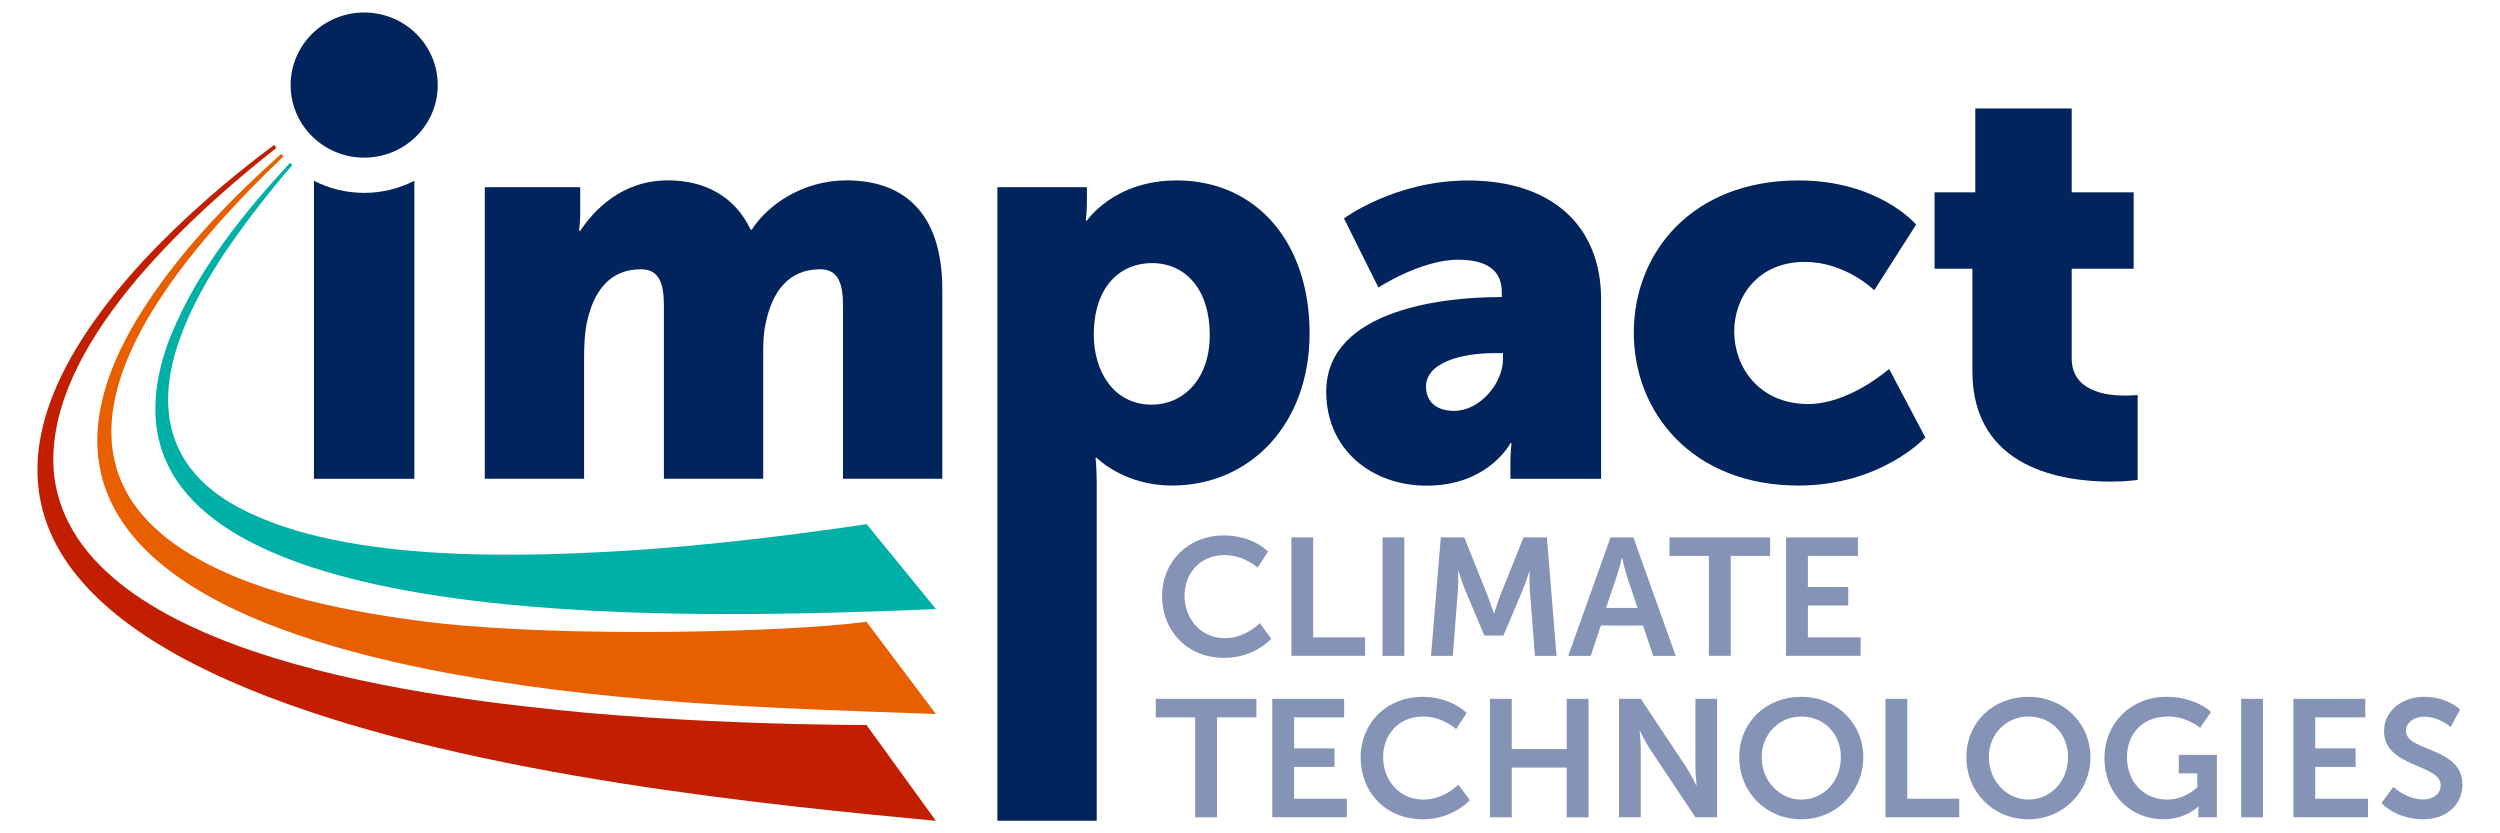 <?xml version="1.0" encoding="UTF-8"?>
<svg xmlns="http://www.w3.org/2000/svg" width="213" height="71" viewBox="0 0 213 71" fill="none">
  <path d="M73.835 61.772C72.928 61.767 71.71 61.757 70.803 61.742C63.885 61.64 56.963 61.334 50.08 60.74C37.324 59.529 6.715 56.158 4.63 40.654C3.466 30.681 14.323 19.872 23.543 12.604C23.479 12.522 23.42 12.434 23.356 12.346C19.362 15.324 15.6 18.593 12.203 22.222C-22.572 60.137 52.609 67.366 79.737 69.934L73.83 61.776L73.835 61.772Z" fill="#C21F00"></path>
  <path d="M73.835 52.976C66.863 53.896 48.29 54.309 37.206 53.079C33.538 52.651 29.899 52.062 26.324 51.172C22.809 50.281 19.323 49.09 16.217 47.231C1.09 38.1 14.91 22.125 24.15 13.334C24.081 13.261 24.017 13.188 23.953 13.115C19.85 16.793 15.995 20.738 12.889 25.291C-0.942 45.514 19.209 53.565 36.55 57.038C51.046 59.909 64.999 60.312 79.737 60.833L73.83 52.981L73.835 52.976Z" fill="#E85F00"></path>
  <path d="M73.835 44.658C72.095 44.92 70.354 45.164 68.609 45.392C64.161 45.981 59.694 46.458 55.222 46.798C44.878 47.499 28.37 48.17 19.436 42.722C14.091 39.389 13.332 34.374 15.354 28.765C16.892 24.581 19.471 20.86 22.207 17.347C23.075 16.233 23.982 15.139 24.914 14.064C24.845 14.001 24.771 13.942 24.702 13.879C20.659 18.257 16.882 22.966 14.599 28.488C13.174 31.956 12.573 36.042 14.264 39.535C21.122 54.183 62.007 52.592 79.747 51.896L73.84 44.658H73.835Z" fill="#00B0A6"></path>
  <path d="M41.318 15.951H49.434V18.121C49.434 18.943 49.335 19.663 49.335 19.663H49.434C50.607 17.926 52.954 15.367 56.913 15.367C60.094 15.367 62.633 16.768 63.954 19.566H64.053C65.374 17.493 68.357 15.367 72.119 15.367C76.715 15.367 80.284 17.829 80.284 24.678V40.79H71.823V26.079C71.823 24.245 71.483 22.942 69.866 22.942C67.179 22.942 65.759 24.873 65.221 27.622C65.024 28.488 65.024 29.504 65.024 30.516V40.79H56.563V26.079C56.563 24.245 56.223 22.942 54.606 22.942C51.968 22.942 50.597 24.776 50.011 27.427C49.813 28.341 49.764 29.451 49.764 30.516V40.79H41.303V15.946L41.318 15.951Z" fill="#00245B"></path>
  <path d="M84.978 15.951H92.606V17.206C92.606 18.028 92.507 18.797 92.507 18.797H92.606C92.606 18.797 94.903 15.372 100.233 15.372C107.077 15.372 111.578 20.68 111.578 28.395C111.578 36.11 106.544 41.369 99.844 41.369C95.737 41.369 93.439 39.005 93.439 39.005H93.34C93.34 39.005 93.439 39.871 93.439 41.126V69.925H84.978V15.951ZM98.133 34.476C100.771 34.476 103.073 32.355 103.073 28.541C103.073 24.727 101.067 22.416 98.133 22.416C95.589 22.416 93.192 24.25 93.192 28.541C93.192 31.533 94.805 34.476 98.133 34.476Z" fill="#00245B"></path>
  <path d="M127.613 25.311H127.953V24.878C127.953 22.806 126.341 22.129 124.235 22.129C121.055 22.129 117.441 24.494 117.441 24.494L114.507 18.607C114.507 18.607 118.861 15.377 125.068 15.377C132.159 15.377 136.414 19.186 136.414 25.506V40.795H128.687V39.302C128.687 38.48 128.786 37.76 128.786 37.76H128.687C128.687 37.76 126.829 41.379 121.548 41.379C116.854 41.379 112.994 38.29 112.994 33.372C112.994 26.138 123.703 25.316 127.613 25.316V25.311ZM123.895 35.006C126.094 35.006 128.051 32.642 128.051 30.618V30.088H127.267C124.58 30.088 121.499 30.861 121.499 32.934C121.499 34.092 122.233 35.006 123.895 35.006Z" fill="#00245B"></path>
  <path d="M153.232 15.372C160.075 15.372 163.256 19.133 163.256 19.133L159.686 24.727C159.686 24.727 157.24 22.314 153.769 22.314C149.761 22.314 147.754 25.306 147.754 28.249C147.754 31.192 149.805 34.422 154.06 34.422C157.581 34.422 160.953 31.431 160.953 31.431L164.035 37.268C164.035 37.268 160.268 41.369 153.232 41.369C144.234 41.369 139.199 35.196 139.199 28.346C139.199 21.497 144.184 15.372 153.232 15.372Z" fill="#00245B"></path>
  <path d="M168.048 22.898H164.824V16.384H168.295V9.243H176.509V16.384H181.79V22.898H176.509V30.521C176.509 33.318 179.393 33.703 181.006 33.703C181.691 33.703 182.13 33.654 182.13 33.654V40.888C182.13 40.888 181.203 41.034 179.832 41.034C175.824 41.034 168.048 39.973 168.048 31.625V22.893V22.898Z" fill="#00245B"></path>
  <path d="M31.028 13.431C34.489 13.431 37.295 10.663 37.295 7.248C37.295 3.834 34.489 1.065 31.028 1.065C27.567 1.065 24.761 3.834 24.761 7.248C24.761 10.663 27.567 13.431 31.028 13.431Z" fill="#00245B"></path>
  <path d="M31.028 16.433C29.485 16.433 28.03 16.058 26.748 15.402V40.795H35.303V15.402C34.021 16.058 32.566 16.433 31.023 16.433H31.028Z" fill="#00245B"></path>
  <path d="M104.262 45.616C106.756 45.616 108.038 46.993 108.038 46.993L107.146 48.36C107.146 48.36 105.977 47.294 104.35 47.294C102.191 47.294 100.924 48.885 100.924 50.763C100.924 52.641 102.235 54.373 104.365 54.373C106.135 54.373 107.333 53.093 107.333 53.093L108.314 54.416C108.314 54.416 106.904 56.051 104.296 56.051C101.17 56.051 99.01 53.765 99.01 50.792C99.01 47.82 101.259 45.616 104.271 45.616H104.262Z" fill="#8493B6"></path>
  <path d="M110.025 45.786H111.884V54.3H116.307V55.876H110.025V45.782V45.786Z" fill="#8493B6"></path>
  <path d="M117.791 45.786H119.65V55.881H117.791V45.786Z" fill="#8493B6"></path>
  <path d="M122.766 45.786H124.753L126.755 50.778C126.986 51.376 127.272 52.256 127.272 52.256H127.302C127.302 52.256 127.578 51.376 127.805 50.778L129.807 45.786H131.794L132.617 55.881H130.773L130.339 50.238C130.295 49.571 130.324 48.676 130.324 48.676H130.295C130.295 48.676 129.994 49.659 129.748 50.238L128.091 54.149H126.464L124.822 50.238C124.575 49.654 124.26 48.661 124.26 48.661H124.23C124.23 48.661 124.26 49.571 124.215 50.238L123.782 55.881H121.923L122.756 45.786H122.766Z" fill="#8493B6"></path>
  <path d="M139.983 53.293H136.394L135.531 55.881H133.613L137.217 45.786H139.165L142.769 55.881H140.851L139.988 53.293H139.983ZM138.179 47.533C138.179 47.533 137.947 48.53 137.745 49.094L136.838 51.794H139.52L138.613 49.094C138.425 48.525 138.208 47.533 138.208 47.533H138.179Z" fill="#8493B6"></path>
  <path d="M145.599 47.362H142.242V45.786H150.816V47.362H147.458V55.876H145.599V47.362Z" fill="#8493B6"></path>
  <path d="M152.172 45.786H158.295V47.362H154.031V50.009H157.472V51.585H154.031V54.3H158.527V55.876H152.172V45.782V45.786Z" fill="#8493B6"></path>
  <path d="M101.831 61.12H98.473V59.544H107.047V61.12H103.69V69.633H101.831V61.12Z" fill="#8493B6"></path>
  <path d="M108.398 59.539H114.522V61.115H110.257V63.761H113.699V65.338H110.257V68.052H114.754V69.628H108.398V59.534V59.539Z" fill="#8493B6"></path>
  <path d="M121.178 59.369C123.673 59.369 124.955 60.745 124.955 60.745L124.063 62.112C124.063 62.112 122.894 61.047 121.267 61.047C119.107 61.047 117.84 62.638 117.84 64.516C117.84 66.393 119.152 68.125 121.282 68.125C123.052 68.125 124.25 66.846 124.25 66.846L125.231 68.169C125.231 68.169 123.821 69.803 121.213 69.803C118.087 69.803 115.927 67.517 115.927 64.545C115.927 61.572 118.176 59.369 121.188 59.369H121.178Z" fill="#8493B6"></path>
  <path d="M126.942 59.539H128.801V63.82H133.485V59.539H135.344V69.633H133.485V65.396H128.801V69.633H126.942V59.539Z" fill="#8493B6"></path>
  <path d="M137.937 59.539H139.796L143.671 65.367C144.061 65.951 144.52 66.928 144.52 66.928H144.549C144.549 66.928 144.45 65.96 144.45 65.367V59.539H146.295V69.633H144.45L140.575 63.82C140.186 63.236 139.727 62.258 139.727 62.258H139.697C139.697 62.258 139.796 63.226 139.796 63.82V69.633H137.937V59.539Z" fill="#8493B6"></path>
  <path d="M153.468 59.369C156.481 59.369 158.754 61.631 158.754 64.516C158.754 67.4 156.476 69.803 153.468 69.803C150.461 69.803 148.183 67.488 148.183 64.516C148.183 61.543 150.461 59.369 153.468 59.369ZM153.468 68.125C155.342 68.125 156.841 66.588 156.841 64.516C156.841 62.443 155.342 61.047 153.468 61.047C151.595 61.047 150.096 62.526 150.096 64.516C150.096 66.505 151.595 68.125 153.468 68.125Z" fill="#8493B6"></path>
  <path d="M160.642 59.539H162.501V68.052H166.924V69.628H160.642V59.534V59.539Z" fill="#8493B6"></path>
  <path d="M172.821 59.369C175.833 59.369 178.106 61.631 178.106 64.516C178.106 67.4 175.829 69.803 172.821 69.803C169.813 69.803 167.535 67.488 167.535 64.516C167.535 61.543 169.813 59.369 172.821 59.369ZM172.821 68.125C174.695 68.125 176.193 66.588 176.193 64.516C176.193 62.443 174.695 61.047 172.821 61.047C170.947 61.047 169.448 62.526 169.448 64.516C169.448 66.505 170.947 68.125 172.821 68.125Z" fill="#8493B6"></path>
  <path d="M184.575 59.369C187.08 59.369 188.377 60.648 188.377 60.648L187.455 62.015C187.455 62.015 186.36 61.047 184.733 61.047C182.44 61.047 181.218 62.608 181.218 64.516C181.218 66.705 182.731 68.125 184.644 68.125C186.188 68.125 187.208 67.074 187.208 67.074V65.892H185.635V64.316H188.88V69.633H187.297V69.151C187.297 68.938 187.312 68.723 187.312 68.723H187.282C187.282 68.723 186.217 69.803 184.314 69.803C181.622 69.803 179.3 67.741 179.3 64.574C179.3 61.645 181.533 59.369 184.575 59.369Z" fill="#8493B6"></path>
  <path d="M190.946 59.539H192.804V69.633H190.946V59.539Z" fill="#8493B6"></path>
  <path d="M195.398 59.539H201.522V61.115H197.257V63.761H200.698V65.338H197.257V68.052H201.753V69.628H195.398V59.534V59.539Z" fill="#8493B6"></path>
  <path d="M203.913 67.045C203.913 67.045 205.022 68.111 206.462 68.111C207.241 68.111 207.946 67.712 207.946 66.889C207.946 65.085 203.119 65.396 203.119 62.297C203.119 60.619 204.588 59.369 206.546 59.369C208.503 59.369 209.603 60.449 209.603 60.449L208.794 61.942C208.794 61.942 207.813 61.062 206.531 61.062C205.668 61.062 204.988 61.558 204.988 62.268C204.988 64.058 209.8 63.62 209.8 66.846C209.8 68.451 208.563 69.803 206.428 69.803C204.15 69.803 202.897 68.427 202.897 68.427L203.908 67.05L203.913 67.045Z" fill="#8493B6"></path>
</svg>
